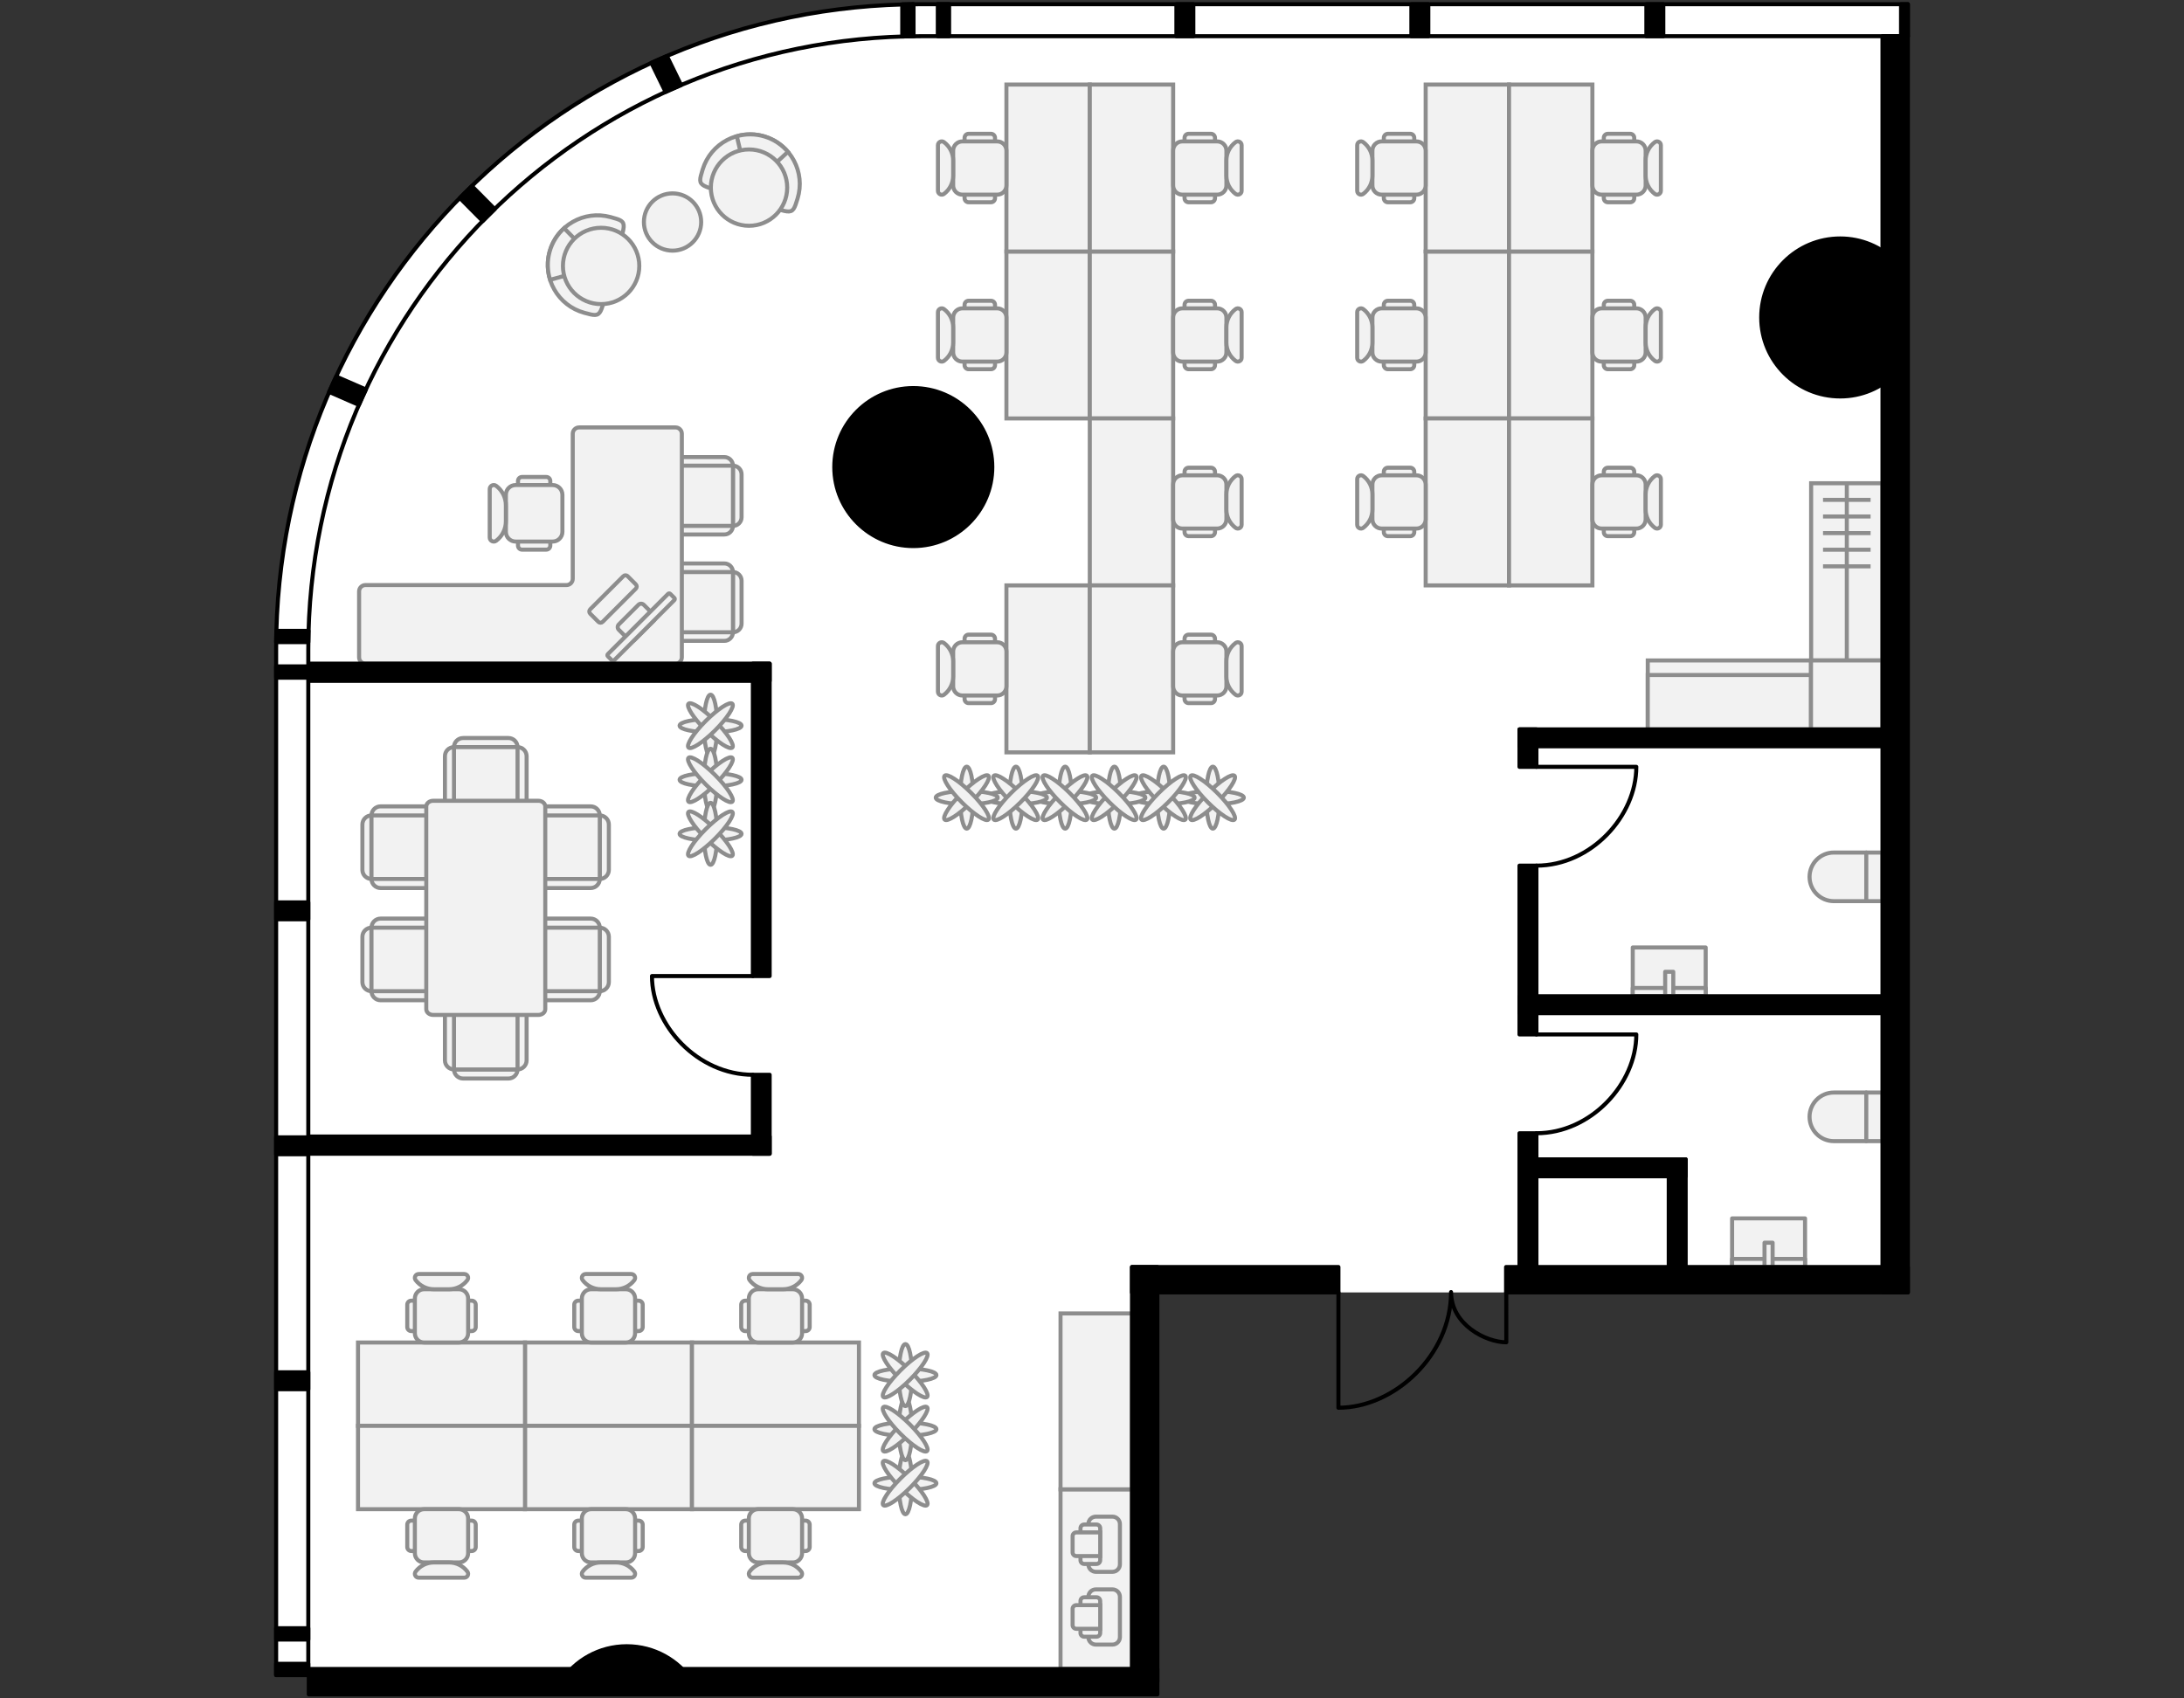 <?xml version="1.0" encoding="utf-8"?>
<!-- Generator: Adobe Illustrator 26.0.2, SVG Export Plug-In . SVG Version: 6.00 Build 0)  -->
<svg version="1.1" xmlns="http://www.w3.org/2000/svg" xmlns:xlink="http://www.w3.org/1999/xlink" x="0px" y="0px"
	 viewBox="0 0 540 420" style="enable-background:new 0 0 540 420;" xml:space="preserve">
<rect x="0" y="0" width="540" height="420" fill="#333333" stroke="none"/>
<style type="text/css">
	.st0{fill:#FFFFFF;}
	.st1{fill:none;stroke:#000000;stroke-linecap:round;stroke-linejoin:round;}
	.st2{fill:#F2F2F2;stroke:#8D8D8D;}
	.st3{fill:#F2F2F2;stroke:#8D8D8D;stroke-linecap:round;stroke-linejoin:round;}
	.st4{fill:none;stroke:#8D8D8D;}
	.st5{fill:#F2F2F2;stroke:#8D8D8D;stroke-linecap:round;stroke-linejoin:round;stroke-miterlimit:10;}
	.st6{fill:none;stroke:#8D8D8D;stroke-linecap:round;stroke-linejoin:round;stroke-miterlimit:10;}
	.st7{stroke:#000000;stroke-linecap:round;stroke-linejoin:round;}
</style>
<g id="Floor">
	<path class="st0" d="M471.728,319.603V1.04l-181.927,0v0h-62.23c-87.977,0-159.296,71.319-159.296,159.296l-0.002,253.902h7.954
		L76.344,419h209.82l0-99.395L471.728,319.603z"/>
</g>
<g id="Windows">
	<path class="st1" d="M76.226,160.52c0-83.708,67.859-151.568,151.567-151.568h243.934V1.04H227.57
		c-87.977,0-159.296,71.319-159.296,159.296v253.902h7.952V160.52z"/>
</g>
<g id="Furniture">
	<g>
		<g>
			<g>
				<path class="st2" d="M173.743,41.887c1.992-6.478,8.858-10.115,15.336-8.123c6.478,1.992,10.115,8.858,8.123,15.336
					c-1.5,4.88-1.11,3.609-12.875-0.008C172.634,45.496,172.266,46.694,173.743,41.887z"/>
				<path class="st2" d="M189.079,33.764c-2.333-0.717-4.713-0.695-6.901-0.082l3.018,12.714l9.623-8.841
					C193.354,35.828,191.404,34.479,189.079,33.764z"/>
			</g>
			<circle class="st2" cx="185.196" cy="46.396" r="9.44"/>
		</g>
		<g>
			<g>
				<path class="st2" d="M144.487,77.358c-6.539-1.783-10.394-8.528-8.612-15.067c1.783-6.539,8.528-10.394,15.067-8.612
					c4.926,1.343,3.643,0.993,0.405,12.869C148.13,78.351,149.339,78.681,144.487,77.358z"/>
				<path class="st2" d="M135.876,62.291c-0.642,2.355-0.543,4.733,0.14,6.9l12.61-3.424l-9.145-9.334
					C137.802,57.952,136.516,59.944,135.876,62.291z"/>
			</g>
			<circle class="st2" cx="148.626" cy="65.767" r="9.44"/>
		</g>
		<circle class="st2" cx="166.286" cy="54.902" r="7.08"/>
	</g>
	<g>
		<g>
			<path class="st3" d="M181.225,130.047c1.176,0,2.129-0.952,2.129-2.127v-10.635c0-1.175-0.953-2.127-2.129-2.127H168.45
				c-1.176,0-2.129,0.952-2.129,2.127v10.635c0,1.175,0.953,2.127,2.129,2.127H181.225z"/>
			<path class="st3" d="M181.225,115.158c0-1.175-0.953-2.127-2.129-2.127H168.45c-1.176,0-2.129,0.952-2.129,2.127v14.889
				c0,1.175,0.953,2.127,2.129,2.127h10.646c1.176,0,2.129-0.952,2.129-2.127V115.158z"/>
			<path class="st3" d="M181.225,130.047v-14.889H168.45c-1.176,0-2.129,0.952-2.129,2.127v10.635c0,1.175,0.953,2.127,2.129,2.127
				H181.225z"/>
		</g>
		<g>
			<path class="st3" d="M181.225,156.355c1.176,0,2.129-0.952,2.129-2.127v-10.635c0-1.175-0.953-2.127-2.129-2.127H168.45
				c-1.176,0-2.129,0.952-2.129,2.127v10.635c0,1.175,0.953,2.127,2.129,2.127H181.225z"/>
			<path class="st3" d="M181.225,141.466c0-1.175-0.953-2.127-2.129-2.127H168.45c-1.176,0-2.129,0.952-2.129,2.127v14.889
				c0,1.175,0.953,2.127,2.129,2.127h10.646c1.176,0,2.129-0.952,2.129-2.127V141.466z"/>
			<path class="st3" d="M181.225,156.355v-14.889H168.45c-1.176,0-2.129,0.952-2.129,2.127v10.635c0,1.175,0.953,2.127,2.129,2.127
				H181.225z"/>
		</g>
		<g>
			<path class="st2" d="M129.075,117.95h5.987c0.552,0,1,0.448,1,1v15.971c0,0.552-0.448,1-1,1h-5.987c-0.552,0-1-0.448-1-1V118.95
				C128.075,118.398,128.522,117.95,129.075,117.95z"/>
			<path class="st2" d="M127.492,119.947h9.152c1.333,0,2.413,1.08,2.413,2.413l0,9.152c0,1.333-1.08,2.413-2.413,2.413l-9.152,0
				c-1.333,0-2.413-1.08-2.413-2.413l0-9.152C125.079,121.027,126.16,119.947,127.492,119.947z"/>
			<path class="st2" d="M122.683,133.725c1.509-1.131,2.396-2.906,2.396-4.792v-3.994c0-1.886-0.888-3.661-2.396-4.792l0,0
				c-0.658-0.493-1.597-0.024-1.597,0.799l0,11.981C121.086,133.749,122.025,134.218,122.683,133.725L122.683,133.725z"/>
		</g>
		<path class="st3" d="M168.587,107.261v55.293c0,0.863-0.7,1.563-1.563,1.563H149.03h-7.415H90.353c-0.863,0-1.563-0.7-1.563-1.563
			v-16.307c0-0.863,0.7-1.563,1.563-1.563h49.699c0.863,0,1.563-0.7,1.563-1.563v-35.86c0-0.863,0.7-1.563,1.563-1.563h23.846
			C167.887,105.698,168.587,106.398,168.587,107.261z"/>
		<g>
			<path class="st3" d="M157.207,144.512l-2.022-2.022c-0.294-0.294-0.772-0.294-1.066,0l-8.197,8.197
				c-0.294,0.294-0.294,0.772,0,1.066l2.022,2.022c0.294,0.294,0.772,0.294,1.066,0l8.197-8.197
				C157.502,145.283,157.502,144.806,157.207,144.512z"/>
			<path class="st3" d="M161.706,152.097l-2.527-2.527c-0.368-0.368-0.965-0.368-1.332,0l-4.843,4.843
				c-0.368,0.368-0.368,0.965,0,1.332l2.527,2.527c0.368,0.368,0.965,0.368,1.332,0l4.843-4.843
				C162.073,153.062,162.073,152.465,161.706,152.097z"/>
			<path class="st3" d="M166.737,147.866l-1.011-1.011c-0.147-0.147-0.386-0.147-0.533,0l-14.905,14.905
				c-0.147,0.147-0.147,0.386,0,0.533l1.011,1.011c0.147,0.147,0.386,0.147,0.533,0l14.905-14.905
				C166.884,148.251,166.884,148.013,166.737,147.866z"/>
		</g>
	</g>
	<g>
		<path class="st2" d="M352.501,103.481h20.611V62.195h-20.611V103.481z"/>
		<path class="st2" d="M352.501,144.767h20.611v-41.286h-20.611V144.767z"/>
		<path class="st2" d="M352.501,62.195h20.611V20.91h-20.611V62.195z"/>
		<path class="st2" d="M373.112,103.481h20.611V62.195h-20.611V103.481z"/>
		<path class="st2" d="M373.112,144.767h20.611v-41.286h-20.611V144.767z"/>
		<path class="st2" d="M373.112,62.195h20.611V20.91h-20.611V62.195z"/>
		<g>
			<path class="st2" d="M403.07,33.087h-5.525c-0.552,0-1,0.448-1,1v14.931c0,0.552,0.448,1,1,1h5.525c0.552,0,1-0.448,1-1V34.087
				C404.07,33.535,403.622,33.087,403.07,33.087z"/>
			<path class="st2" d="M404.619,34.968h-8.622c-1.255,0-2.273,1.018-2.273,2.273v8.622c0,1.255,1.018,2.273,2.273,2.273h8.622
				c1.255,0,2.273-1.018,2.273-2.273v-8.622C406.892,35.986,405.874,34.968,404.619,34.968z"/>
			<path class="st2" d="M409.149,47.948c0.62,0.465,1.505,0.023,1.505-0.752V35.909c0-0.775-0.885-1.217-1.505-0.752l0,0
				c-1.421,1.066-2.257,2.738-2.257,4.515v3.762C406.892,45.21,407.728,46.883,409.149,47.948L409.149,47.948z"/>
		</g>
		<g>
			<path class="st2" d="M403.07,74.373h-5.525c-0.552,0-1,0.448-1,1v14.931c0,0.552,0.448,1,1,1h5.525c0.552,0,1-0.448,1-1V75.373
				C404.07,74.82,403.622,74.373,403.07,74.373z"/>
			<path class="st2" d="M404.619,76.254h-8.622c-1.255,0-2.273,1.018-2.273,2.273v8.622c0,1.255,1.018,2.273,2.273,2.273h8.622
				c1.255,0,2.273-1.018,2.273-2.273v-8.622C406.892,77.272,405.874,76.254,404.619,76.254z"/>
			<path class="st2" d="M409.149,89.234c0.62,0.465,1.505,0.023,1.505-0.752V77.195c0-0.775-0.885-1.217-1.505-0.752l0,0
				c-1.421,1.066-2.257,2.738-2.257,4.515v3.762C406.892,86.496,407.728,88.168,409.149,89.234L409.149,89.234z"/>
		</g>
		<g>
			<path class="st2" d="M403.07,115.658h-5.525c-0.552,0-1,0.448-1,1v14.931c0,0.552,0.448,1,1,1h5.525c0.552,0,1-0.448,1-1v-14.931
				C404.07,116.106,403.622,115.658,403.07,115.658z"/>
			<path class="st2" d="M404.619,117.54h-8.622c-1.255,0-2.273,1.018-2.273,2.273v8.622c0,1.255,1.018,2.273,2.273,2.273h8.622
				c1.255,0,2.273-1.018,2.273-2.273v-8.622C406.892,118.557,405.874,117.54,404.619,117.54z"/>
			<path class="st2" d="M409.149,130.52c0.62,0.465,1.505,0.023,1.505-0.752V118.48c0-0.775-0.885-1.217-1.505-0.752l0,0
				c-1.421,1.066-2.257,2.738-2.257,4.515v3.762C406.892,127.782,407.728,129.454,409.149,130.52L409.149,130.52z"/>
		</g>
		<g>
			<path class="st2" d="M343.154,33.087h5.525c0.552,0,1,0.448,1,1v14.931c0,0.552-0.448,1-1,1h-5.525c-0.552,0-1-0.448-1-1V34.087
				C342.154,33.535,342.602,33.087,343.154,33.087z"/>
			<path class="st2" d="M341.606,34.968h8.622c1.255,0,2.273,1.018,2.273,2.273v8.622c0,1.255-1.018,2.273-2.273,2.273h-8.622
				c-1.255,0-2.273-1.018-2.273-2.273v-8.622C339.332,35.986,340.35,34.968,341.606,34.968z"/>
			<path class="st2" d="M337.075,47.948c1.421-1.066,2.257-2.738,2.257-4.515v-3.762c0-1.777-0.836-3.449-2.257-4.515l0,0
				c-0.62-0.465-1.505-0.023-1.505,0.752v11.287C335.57,47.971,336.455,48.413,337.075,47.948L337.075,47.948z"/>
		</g>
		<g>
			<path class="st2" d="M343.154,74.373h5.525c0.552,0,1,0.448,1,1v14.931c0,0.552-0.448,1-1,1h-5.525c-0.552,0-1-0.448-1-1V75.373
				C342.154,74.82,342.602,74.373,343.154,74.373z"/>
			<path class="st2" d="M341.606,76.254h8.622c1.255,0,2.273,1.018,2.273,2.273v8.622c0,1.255-1.018,2.273-2.273,2.273h-8.622
				c-1.255,0-2.273-1.018-2.273-2.273v-8.622C339.332,77.272,340.35,76.254,341.606,76.254z"/>
			<path class="st2" d="M337.075,89.234c1.421-1.066,2.257-2.738,2.257-4.515v-3.762c0-1.777-0.836-3.449-2.257-4.515l0,0
				c-0.62-0.465-1.505-0.023-1.505,0.752v11.287C335.57,89.257,336.455,89.699,337.075,89.234L337.075,89.234z"/>
		</g>
		<g>
			<path class="st2" d="M343.154,115.658h5.525c0.552,0,1,0.448,1,1v14.931c0,0.552-0.448,1-1,1h-5.525c-0.552,0-1-0.448-1-1
				v-14.931C342.154,116.106,342.602,115.658,343.154,115.658z"/>
			<path class="st2" d="M341.606,117.54h8.622c1.255,0,2.273,1.018,2.273,2.273v8.622c0,1.255-1.018,2.273-2.273,2.273h-8.622
				c-1.255,0-2.273-1.018-2.273-2.273v-8.622C339.332,118.557,340.35,117.54,341.606,117.54z"/>
			<path class="st2" d="M337.075,130.52c1.421-1.066,2.257-2.738,2.257-4.515v-3.762c0-1.777-0.836-3.449-2.257-4.515l0,0
				c-0.62-0.465-1.505-0.023-1.505,0.752v11.287C335.57,130.542,336.455,130.985,337.075,130.52L337.075,130.52z"/>
		</g>
	</g>
	<g>
		<path class="st2" d="M248.841,103.481h20.611V62.195h-20.611V103.481z"/>
		<path class="st2" d="M248.841,62.195h20.611V20.91h-20.611V62.195z"/>
		<path class="st2" d="M269.453,103.481h20.611V62.195h-20.611V103.481z"/>
		<path class="st2" d="M269.453,144.767h20.611v-41.286h-20.611V144.767z"/>
		<path class="st2" d="M269.453,62.195h20.611V20.91h-20.611V62.195z"/>
		<g>
			<path class="st2" d="M299.41,33.087h-5.525c-0.552,0-1,0.448-1,1v14.931c0,0.552,0.448,1,1,1h5.525c0.552,0,1-0.448,1-1V34.087
				C300.41,33.535,299.963,33.087,299.41,33.087z"/>
			<path class="st2" d="M300.959,34.968h-8.622c-1.255,0-2.273,1.018-2.273,2.273v8.622c0,1.255,1.018,2.273,2.273,2.273h8.622
				c1.255,0,2.273-1.018,2.273-2.273v-8.622C303.232,35.986,302.214,34.968,300.959,34.968z"/>
			<path class="st2" d="M305.49,47.948c0.62,0.465,1.505,0.023,1.505-0.752V35.909c0-0.775-0.885-1.217-1.505-0.752l0,0
				c-1.421,1.066-2.257,2.738-2.257,4.515v3.762C303.232,45.21,304.068,46.883,305.49,47.948L305.49,47.948z"/>
		</g>
		<g>
			<path class="st2" d="M299.41,74.373h-5.525c-0.552,0-1,0.448-1,1v14.931c0,0.552,0.448,1,1,1h5.525c0.552,0,1-0.448,1-1V75.373
				C300.41,74.82,299.963,74.373,299.41,74.373z"/>
			<path class="st2" d="M300.959,76.254h-8.622c-1.255,0-2.273,1.018-2.273,2.273v8.622c0,1.255,1.018,2.273,2.273,2.273h8.622
				c1.255,0,2.273-1.018,2.273-2.273v-8.622C303.232,77.272,302.214,76.254,300.959,76.254z"/>
			<path class="st2" d="M305.49,89.234c0.62,0.465,1.505,0.023,1.505-0.752V77.195c0-0.775-0.885-1.217-1.505-0.752l0,0
				c-1.421,1.066-2.257,2.738-2.257,4.515v3.762C303.232,86.496,304.068,88.168,305.49,89.234L305.49,89.234z"/>
		</g>
		<g>
			<path class="st2" d="M299.41,115.658h-5.525c-0.552,0-1,0.448-1,1v14.931c0,0.552,0.448,1,1,1h5.525c0.552,0,1-0.448,1-1v-14.931
				C300.41,116.106,299.963,115.658,299.41,115.658z"/>
			<path class="st2" d="M300.959,117.54h-8.622c-1.255,0-2.273,1.018-2.273,2.273v8.622c0,1.255,1.018,2.273,2.273,2.273h8.622
				c1.255,0,2.273-1.018,2.273-2.273v-8.622C303.232,118.557,302.214,117.54,300.959,117.54z"/>
			<path class="st2" d="M305.49,130.52c0.62,0.465,1.505,0.023,1.505-0.752V118.48c0-0.775-0.885-1.217-1.505-0.752l0,0
				c-1.421,1.066-2.257,2.738-2.257,4.515v3.762C303.232,127.782,304.068,129.454,305.49,130.52L305.49,130.52z"/>
		</g>
		<g>
			<path class="st2" d="M239.495,33.087h5.525c0.552,0,1,0.448,1,1v14.931c0,0.552-0.448,1-1,1h-5.525c-0.552,0-1-0.448-1-1V34.087
				C238.495,33.535,238.942,33.087,239.495,33.087z"/>
			<path class="st2" d="M237.946,34.968h8.622c1.255,0,2.273,1.018,2.273,2.273v8.622c0,1.255-1.018,2.273-2.273,2.273h-8.622
				c-1.255,0-2.273-1.018-2.273-2.273v-8.622C235.673,35.986,236.691,34.968,237.946,34.968z"/>
			<path class="st2" d="M233.415,47.948c1.421-1.066,2.257-2.738,2.257-4.515v-3.762c0-1.777-0.836-3.449-2.257-4.515l0,0
				c-0.62-0.465-1.505-0.023-1.505,0.752v11.287C231.911,47.971,232.796,48.413,233.415,47.948L233.415,47.948z"/>
		</g>
		<g>
			<path class="st2" d="M239.495,74.373h5.525c0.552,0,1,0.448,1,1v14.931c0,0.552-0.448,1-1,1h-5.525c-0.552,0-1-0.448-1-1V75.373
				C238.495,74.82,238.942,74.373,239.495,74.373z"/>
			<path class="st2" d="M237.946,76.254h8.622c1.255,0,2.273,1.018,2.273,2.273v8.622c0,1.255-1.018,2.273-2.273,2.273h-8.622
				c-1.255,0-2.273-1.018-2.273-2.273v-8.622C235.673,77.272,236.691,76.254,237.946,76.254z"/>
			<path class="st2" d="M233.415,89.234c1.421-1.066,2.257-2.738,2.257-4.515v-3.762c0-1.777-0.836-3.449-2.257-4.515l0,0
				c-0.62-0.465-1.505-0.023-1.505,0.752v11.287C231.911,89.257,232.796,89.699,233.415,89.234L233.415,89.234z"/>
		</g>
		<path class="st2" d="M248.841,186.052h20.611v-41.286h-20.611V186.052z"/>
		<path class="st2" d="M269.453,186.052h20.611v-41.286h-20.611V186.052z"/>
		<g>
			<path class="st2" d="M299.41,156.944h-5.525c-0.552,0-1,0.448-1,1v14.931c0,0.552,0.448,1,1,1h5.525c0.552,0,1-0.448,1-1v-14.931
				C300.41,157.392,299.963,156.944,299.41,156.944z"/>
			<path class="st2" d="M300.959,158.825h-8.622c-1.255,0-2.273,1.018-2.273,2.273v8.622c0,1.255,1.018,2.273,2.273,2.273h8.622
				c1.255,0,2.273-1.018,2.273-2.273v-8.622C303.232,159.843,302.214,158.825,300.959,158.825z"/>
			<path class="st2" d="M305.49,171.806c0.62,0.465,1.505,0.023,1.505-0.752v-11.287c0-0.775-0.885-1.217-1.505-0.752l0,0
				c-1.421,1.066-2.257,2.738-2.257,4.515v3.762C303.232,169.068,304.068,170.74,305.49,171.806L305.49,171.806z"/>
		</g>
		<g>
			<path class="st2" d="M239.495,156.944h5.525c0.552,0,1,0.448,1,1v14.931c0,0.552-0.448,1-1,1h-5.525c-0.552,0-1-0.448-1-1
				v-14.931C238.495,157.392,238.942,156.944,239.495,156.944z"/>
			<path class="st2" d="M237.946,158.825h8.622c1.255,0,2.273,1.018,2.273,2.273v8.622c0,1.255-1.018,2.273-2.273,2.273h-8.622
				c-1.255,0-2.273-1.018-2.273-2.273v-8.622C235.673,159.843,236.691,158.825,237.946,158.825z"/>
			<path class="st2" d="M233.415,171.806c1.421-1.066,2.257-2.738,2.257-4.515v-3.762c0-1.777-0.836-3.449-2.257-4.515l0,0
				c-0.62-0.465-1.505-0.023-1.505,0.752v11.287C231.911,171.828,232.796,172.27,233.415,171.806L233.415,171.806z"/>
		</g>
		<g>
			<g>
				<ellipse class="st2" cx="299.88" cy="197.253" rx="1.642" ry="7.663"/>
				<ellipse class="st2" cx="299.88" cy="197.253" rx="7.663" ry="1.642"/>
				
					<ellipse transform="matrix(0.707 -0.707 0.707 0.707 -51.646 269.822)" class="st2" cx="299.88" cy="197.253" rx="7.663" ry="1.642"/>
				
					<ellipse transform="matrix(0.707 -0.707 0.707 0.707 -51.646 269.822)" class="st2" cx="299.88" cy="197.253" rx="1.642" ry="7.663"/>
			</g>
			<g>
				<ellipse class="st2" cx="287.709" cy="197.253" rx="1.642" ry="7.663"/>
				<ellipse class="st2" cx="287.709" cy="197.253" rx="7.663" ry="1.642"/>
				
					<ellipse transform="matrix(0.707 -0.707 0.707 0.707 -55.211 261.215)" class="st2" cx="287.709" cy="197.253" rx="1.642" ry="7.663"/>
				
					<ellipse transform="matrix(0.707 -0.707 0.707 0.707 -55.211 261.215)" class="st2" cx="287.709" cy="197.253" rx="7.663" ry="1.642"/>
			</g>
			<g>
				<ellipse class="st2" cx="275.538" cy="197.253" rx="1.642" ry="7.663"/>
				<ellipse class="st2" cx="275.538" cy="197.253" rx="7.663" ry="1.642"/>
				
					<ellipse transform="matrix(0.707 -0.707 0.707 0.707 -58.776 252.609)" class="st2" cx="275.538" cy="197.253" rx="7.663" ry="1.642"/>
				
					<ellipse transform="matrix(0.707 -0.707 0.707 0.707 -58.776 252.609)" class="st2" cx="275.538" cy="197.253" rx="1.642" ry="7.663"/>
			</g>
			<g>
				<ellipse class="st2" cx="263.367" cy="197.253" rx="1.642" ry="7.663"/>
				<ellipse class="st2" cx="263.367" cy="197.253" rx="7.663" ry="1.642"/>
				
					<ellipse transform="matrix(0.707 -0.707 0.707 0.707 -62.341 244.003)" class="st2" cx="263.367" cy="197.253" rx="7.663" ry="1.642"/>
				
					<ellipse transform="matrix(0.707 -0.707 0.707 0.707 -62.341 244.003)" class="st2" cx="263.367" cy="197.253" rx="1.642" ry="7.663"/>
			</g>
			<g>
				<ellipse class="st2" cx="251.196" cy="197.253" rx="1.642" ry="7.663"/>
				<ellipse class="st2" cx="251.196" cy="197.253" rx="7.663" ry="1.642"/>
				
					<ellipse transform="matrix(0.707 -0.707 0.707 0.707 -65.906 235.397)" class="st2" cx="251.196" cy="197.253" rx="1.642" ry="7.663"/>
				
					<ellipse transform="matrix(0.707 -0.707 0.707 0.707 -65.906 235.397)" class="st2" cx="251.196" cy="197.253" rx="7.663" ry="1.642"/>
			</g>
			<g>
				<ellipse class="st2" cx="239.025" cy="197.253" rx="1.642" ry="7.663"/>
				<ellipse class="st2" cx="239.025" cy="197.253" rx="7.663" ry="1.642"/>
				
					<ellipse transform="matrix(0.707 -0.707 0.707 0.707 -69.47 226.79)" class="st2" cx="239.025" cy="197.253" rx="7.663" ry="1.642"/>
				
					<ellipse transform="matrix(0.707 -0.707 0.707 0.707 -69.47 226.79)" class="st2" cx="239.025" cy="197.253" rx="1.642" ry="7.663"/>
			</g>
		</g>
	</g>
	<g>
		<g>
			<rect x="447.807" y="119.5" class="st2" width="17.642" height="43.827"/>
			<line class="st4" x1="450.747" y1="123.611" x2="462.509" y2="123.611"/>
			<line class="st4" x1="450.747" y1="127.721" x2="462.509" y2="127.721"/>
			<line class="st4" x1="450.747" y1="131.831" x2="462.509" y2="131.831"/>
			<line class="st4" x1="450.747" y1="135.942" x2="462.509" y2="135.942"/>
			<line class="st4" x1="450.747" y1="140.052" x2="462.509" y2="140.052"/>
			<line class="st4" x1="456.628" y1="119.5" x2="456.628" y2="163.327"/>
		</g>
		<g>
			<rect x="407.414" y="163.327" class="st2" width="40.36" height="17.046"/>
			<rect x="407.414" y="166.923" class="st2" width="40.36" height="13.45"/>
		</g>
		
			<rect x="448.089" y="163.012" transform="matrix(-1.836970e-16 1 -1 -1.836970e-16 628.462 -284.762)" class="st2" width="17.046" height="17.675"/>
	</g>
	<g>
		<g>
			<path class="st3" d="M148.295,217.36c1.241,0,2.246-1.005,2.246-2.244v-11.22c0-1.239-1.005-2.244-2.246-2.244h-13.478
				c-1.241,0-2.246,1.005-2.246,2.244v11.22c0,1.239,1.005,2.244,2.246,2.244H148.295z"/>
			<path class="st3" d="M148.295,201.652c0-1.239-1.005-2.244-2.246-2.244h-11.232c-1.241,0-2.246,1.005-2.246,2.244v15.708
				c0,1.239,1.005,2.244,2.246,2.244h11.232c1.241,0,2.246-1.005,2.246-2.244V201.652z"/>
			<path class="st3" d="M148.295,217.36v-15.708h-13.478c-1.241,0-2.246,1.005-2.246,2.244v11.22c0,1.239,1.005,2.244,2.246,2.244
				H148.295z"/>
		</g>
		<g>
			<path class="st3" d="M127.961,184.755c0-1.241-1.005-2.246-2.244-2.246h-11.22c-1.239,0-2.244,1.005-2.244,2.246v13.478
				c0,1.241,1.005,2.246,2.244,2.246h11.22c1.239,0,2.244-1.005,2.244-2.246V184.755z"/>
			<path class="st3" d="M112.253,184.755c-1.239,0-2.244,1.005-2.244,2.246v11.232c0,1.241,1.005,2.246,2.244,2.246h15.708
				c1.239,0,2.244-1.005,2.244-2.246v-11.232c0-1.241-1.005-2.246-2.244-2.246H112.253z"/>
			<path class="st3" d="M127.961,184.755h-15.708v13.478c0,1.241,1.005,2.246,2.244,2.246h11.22c1.239,0,2.244-1.005,2.244-2.246
				V184.755z"/>
		</g>
		<g>
			<path class="st3" d="M112.253,264.463c0,1.241,1.005,2.246,2.244,2.246h11.22c1.239,0,2.244-1.005,2.244-2.246v-13.478
				c0-1.241-1.005-2.246-2.244-2.246h-11.22c-1.239,0-2.244,1.005-2.244,2.246L112.253,264.463z"/>
			<path class="st3" d="M127.961,264.463c1.239,0,2.244-1.005,2.244-2.246v-11.232c0-1.241-1.005-2.246-2.244-2.246h-15.708
				c-1.239,0-2.244,1.005-2.244,2.246l0,11.232c0,1.241,1.005,2.246,2.244,2.246H127.961z"/>
			<path class="st3" d="M112.253,264.463h15.708v-13.478c0-1.241-1.005-2.246-2.244-2.246h-11.22c-1.239,0-2.244,1.005-2.244,2.246
				L112.253,264.463z"/>
		</g>
		<g>
			<path class="st3" d="M148.295,245.115c1.241,0,2.246-1.005,2.246-2.244v-11.22c0-1.239-1.005-2.244-2.246-2.244h-13.478
				c-1.241,0-2.246,1.005-2.246,2.244v11.22c0,1.239,1.005,2.244,2.246,2.244H148.295z"/>
			<path class="st3" d="M148.295,229.406c0-1.239-1.005-2.244-2.246-2.244h-11.232c-1.241,0-2.246,1.005-2.246,2.244v15.708
				c0,1.239,1.005,2.244,2.246,2.244h11.232c1.241,0,2.246-1.005,2.246-2.244V229.406z"/>
			<path class="st3" d="M148.295,245.115v-15.708h-13.478c-1.241,0-2.246,1.005-2.246,2.244v11.22c0,1.239,1.005,2.244,2.246,2.244
				H148.295z"/>
		</g>
		<g>
			<path class="st3" d="M91.85,217.36c-1.241,0-2.246-1.005-2.246-2.244v-11.22c0-1.239,1.005-2.244,2.246-2.244h13.478
				c1.241,0,2.246,1.005,2.246,2.244v11.22c0,1.239-1.005,2.244-2.246,2.244H91.85z"/>
			<path class="st3" d="M91.85,201.652c0-1.239,1.005-2.244,2.246-2.244h11.232c1.241,0,2.246,1.005,2.246,2.244v15.708
				c0,1.239-1.005,2.244-2.246,2.244H94.097c-1.241,0-2.246-1.005-2.246-2.244V201.652z"/>
			<path class="st3" d="M91.85,217.36v-15.708h13.478c1.241,0,2.246,1.005,2.246,2.244v11.22c0,1.239-1.005,2.244-2.246,2.244H91.85
				z"/>
		</g>
		<g>
			<path class="st3" d="M91.85,245.115c-1.241,0-2.246-1.005-2.246-2.244v-11.22c0-1.239,1.005-2.244,2.246-2.244h13.478
				c1.241,0,2.246,1.005,2.246,2.244v11.22c0,1.239-1.005,2.244-2.246,2.244H91.85z"/>
			<path class="st3" d="M91.85,229.406c0-1.239,1.005-2.244,2.246-2.244h11.232c1.241,0,2.246,1.005,2.246,2.244v15.708
				c0,1.239-1.005,2.244-2.246,2.244H94.097c-1.241,0-2.246-1.005-2.246-2.244V229.406z"/>
			<path class="st3" d="M91.85,245.115v-15.708h13.478c1.241,0,2.246,1.005,2.246,2.244v11.22c0,1.239-1.005,2.244-2.246,2.244
				H91.85z"/>
		</g>
		<path class="st3" d="M105.397,199.443v50.125c0,0.782,0.763,1.417,1.705,1.417h22.156h3.855c0.941,0,1.705-0.634,1.705-1.417
			v-50.125c0-0.782-0.763-1.417-1.705-1.417h-26.011C106.16,198.027,105.397,198.661,105.397,199.443z"/>
	</g>
	<g>
		<g>
			<path class="st2" d="M171.09,331.992v20.611h-41.286v-20.611H171.09z"/>
			<path class="st2" d="M212.376,331.992v20.611H171.09v-20.611H212.376z"/>
			<path class="st2" d="M129.804,331.992v20.611H88.519v-20.611H129.804z"/>
			<path class="st2" d="M171.09,352.603v20.611h-41.286v-20.611H171.09z"/>
			<path class="st2" d="M212.376,352.603v20.611H171.09v-20.611H212.376z"/>
			<path class="st2" d="M129.804,352.603v20.611H88.519v-20.611H129.804z"/>
			<g>
				<path class="st2" d="M100.696,382.561v-5.525c0-0.552,0.448-1,1-1h14.931c0.552,0,1,0.448,1,1v5.525c0,0.552-0.448,1-1,1
					h-14.931C101.144,383.561,100.696,383.113,100.696,382.561z"/>
				<path class="st2" d="M102.577,384.11v-8.622c0-1.255,1.018-2.273,2.273-2.273h8.622c1.255,0,2.273,1.018,2.273,2.273v8.622
					c0,1.255-1.018,2.273-2.273,2.273h-8.622C103.595,386.383,102.577,385.365,102.577,384.11z"/>
				<path class="st2" d="M115.557,388.64c0.465,0.62,0.023,1.505-0.752,1.505h-11.287c-0.775,0-1.217-0.885-0.752-1.505l0,0
					c1.066-1.421,2.738-2.257,4.515-2.257h3.762C112.819,386.383,114.492,387.219,115.557,388.64L115.557,388.64z"/>
			</g>
			<g>
				<path class="st2" d="M141.982,382.561v-5.525c0-0.552,0.448-1,1-1h14.931c0.552,0,1,0.448,1,1v5.525c0,0.552-0.448,1-1,1
					h-14.931C142.429,383.561,141.982,383.113,141.982,382.561z"/>
				<path class="st2" d="M143.863,384.11v-8.622c0-1.255,1.018-2.273,2.273-2.273h8.622c1.255,0,2.273,1.018,2.273,2.273v8.622
					c0,1.255-1.018,2.273-2.273,2.273h-8.622C144.881,386.383,143.863,385.365,143.863,384.11z"/>
				<path class="st2" d="M156.843,388.64c0.465,0.62,0.023,1.505-0.752,1.505h-11.287c-0.775,0-1.217-0.885-0.752-1.505l0,0
					c1.066-1.421,2.738-2.257,4.515-2.257h3.762C154.105,386.383,155.777,387.219,156.843,388.64L156.843,388.64z"/>
			</g>
			<g>
				<path class="st2" d="M183.267,382.561v-5.525c0-0.552,0.448-1,1-1h14.931c0.552,0,1,0.448,1,1v5.525c0,0.552-0.448,1-1,1
					h-14.931C183.715,383.561,183.267,383.113,183.267,382.561z"/>
				<path class="st2" d="M185.149,384.11v-8.622c0-1.255,1.018-2.273,2.273-2.273h8.622c1.255,0,2.273,1.018,2.273,2.273v8.622
					c0,1.255-1.018,2.273-2.273,2.273h-8.622C186.166,386.383,185.149,385.365,185.149,384.11z"/>
				<path class="st2" d="M198.129,388.64c0.465,0.62,0.023,1.505-0.752,1.505h-11.287c-0.775,0-1.217-0.885-0.752-1.505l0,0
					c1.066-1.421,2.738-2.257,4.515-2.257h3.762C195.391,386.383,197.063,387.219,198.129,388.64L198.129,388.64z"/>
			</g>
			<g>
				<path class="st2" d="M100.696,322.645v5.525c0,0.552,0.448,1,1,1h14.931c0.552,0,1-0.448,1-1v-5.525c0-0.552-0.448-1-1-1
					h-14.931C101.144,321.645,100.696,322.093,100.696,322.645z"/>
				<path class="st2" d="M102.577,321.097v8.622c0,1.255,1.018,2.273,2.273,2.273h8.622c1.255,0,2.273-1.018,2.273-2.273v-8.622
					c0-1.255-1.018-2.273-2.273-2.273h-8.622C103.595,318.823,102.577,319.841,102.577,321.097z"/>
				<path class="st2" d="M115.557,316.566c-1.066,1.421-2.738,2.257-4.515,2.257h-3.762c-1.777,0-3.449-0.836-4.515-2.257l0,0
					c-0.465-0.62-0.023-1.505,0.752-1.505h11.287C115.58,315.061,116.022,315.946,115.557,316.566L115.557,316.566z"/>
			</g>
			<g>
				<path class="st2" d="M141.982,322.645v5.525c0,0.552,0.448,1,1,1h14.931c0.552,0,1-0.448,1-1v-5.525c0-0.552-0.448-1-1-1
					h-14.931C142.429,321.645,141.982,322.093,141.982,322.645z"/>
				<path class="st2" d="M143.863,321.097v8.622c0,1.255,1.018,2.273,2.273,2.273h8.622c1.255,0,2.273-1.018,2.273-2.273v-8.622
					c0-1.255-1.018-2.273-2.273-2.273h-8.622C144.881,318.823,143.863,319.841,143.863,321.097z"/>
				<path class="st2" d="M156.843,316.566c-1.066,1.421-2.738,2.257-4.515,2.257h-3.762c-1.777,0-3.449-0.836-4.515-2.257l0,0
					c-0.465-0.62-0.023-1.505,0.752-1.505h11.287C156.866,315.061,157.308,315.946,156.843,316.566L156.843,316.566z"/>
			</g>
			<g>
				<path class="st2" d="M183.267,322.645v5.525c0,0.552,0.448,1,1,1h14.931c0.552,0,1-0.448,1-1v-5.525c0-0.552-0.448-1-1-1
					h-14.931C183.715,321.645,183.267,322.093,183.267,322.645z"/>
				<path class="st2" d="M185.149,321.097v8.622c0,1.255,1.018,2.273,2.273,2.273h8.622c1.255,0,2.273-1.018,2.273-2.273v-8.622
					c0-1.255-1.018-2.273-2.273-2.273h-8.622C186.166,318.823,185.149,319.841,185.149,321.097z"/>
				<path class="st2" d="M198.129,316.566c-1.066,1.421-2.738,2.257-4.515,2.257h-3.762c-1.777,0-3.449-0.836-4.515-2.257l0,0
					c-0.465-0.62-0.023-1.505,0.752-1.505h11.287C198.151,315.061,198.594,315.946,198.129,316.566L198.129,316.566z"/>
			</g>
		</g>
		<g>
			<g>
				<ellipse class="st2" cx="223.868" cy="366.802" rx="7.663" ry="1.642"/>
				<ellipse class="st2" cx="223.868" cy="366.802" rx="1.642" ry="7.663"/>
				
					<ellipse transform="matrix(0.707 -0.707 0.707 0.707 -193.798 265.732)" class="st2" cx="223.868" cy="366.802" rx="1.642" ry="7.663"/>
				
					<ellipse transform="matrix(0.707 -0.707 0.707 0.707 -193.798 265.732)" class="st2" cx="223.868" cy="366.802" rx="7.663" ry="1.642"/>
			</g>
			<g>
				<ellipse class="st2" cx="223.868" cy="353.426" rx="7.663" ry="1.642"/>
				<ellipse class="st2" cx="223.868" cy="353.426" rx="1.642" ry="7.663"/>
				
					<ellipse transform="matrix(0.707 -0.707 0.707 0.707 -184.341 261.815)" class="st2" cx="223.868" cy="353.426" rx="7.663" ry="1.642"/>
				
					<ellipse transform="matrix(0.707 -0.707 0.707 0.707 -184.341 261.815)" class="st2" cx="223.868" cy="353.426" rx="1.642" ry="7.663"/>
			</g>
			<g>
				<ellipse class="st2" cx="223.868" cy="340.051" rx="7.663" ry="1.642"/>
				<ellipse class="st2" cx="223.868" cy="340.051" rx="1.642" ry="7.663"/>
				
					<ellipse transform="matrix(0.707 -0.707 0.707 0.707 -174.883 257.897)" class="st2" cx="223.868" cy="340.051" rx="1.642" ry="7.663"/>
				
					<ellipse transform="matrix(0.707 -0.707 0.707 0.707 -174.883 257.897)" class="st2" cx="223.868" cy="340.051" rx="7.663" ry="1.642"/>
			</g>
		</g>
	</g>
	<g>
		<g>
			<ellipse class="st2" cx="175.691" cy="179.451" rx="7.663" ry="1.642"/>
			<ellipse class="st2" cx="175.691" cy="179.451" rx="1.642" ry="7.663"/>
			
				<ellipse transform="matrix(0.707 -0.707 0.707 0.707 -75.433 176.792)" class="st2" cx="175.691" cy="179.451" rx="1.642" ry="7.663"/>
			
				<ellipse transform="matrix(0.707 -0.707 0.707 0.707 -75.433 176.792)" class="st2" cx="175.691" cy="179.451" rx="7.663" ry="1.642"/>
		</g>
		<g>
			<ellipse class="st2" cx="175.691" cy="192.827" rx="7.663" ry="1.642"/>
			<ellipse class="st2" cx="175.691" cy="192.827" rx="1.642" ry="7.663"/>
			
				<ellipse transform="matrix(0.707 -0.707 0.707 0.707 -84.89 180.71)" class="st2" cx="175.691" cy="192.827" rx="7.663" ry="1.642"/>
			
				<ellipse transform="matrix(0.707 -0.707 0.707 0.707 -84.89 180.71)" class="st2" cx="175.691" cy="192.827" rx="1.642" ry="7.663"/>
		</g>
		<g>
			<ellipse class="st2" cx="175.691" cy="206.202" rx="7.663" ry="1.642"/>
			<ellipse class="st2" cx="175.691" cy="206.202" rx="1.642" ry="7.663"/>
			
				<ellipse transform="matrix(0.707 -0.707 0.707 0.707 -94.348 184.627)" class="st2" cx="175.691" cy="206.202" rx="1.642" ry="7.663"/>
			
				<ellipse transform="matrix(0.707 -0.707 0.707 0.707 -94.348 184.627)" class="st2" cx="175.691" cy="206.202" rx="7.663" ry="1.642"/>
		</g>
	</g>
	<g>
		<rect x="262.218" y="368.299" class="st2" width="17.67" height="44.423"/>
		<rect x="262.218" y="324.802" class="st2" width="17.67" height="43.497"/>
		<g>
			<path class="st2" d="M275.056,388.703h-4.105c-1.02,0-1.847-0.827-1.847-1.847V376.9c0-1.02,0.827-1.847,1.847-1.847h4.105
				c1.02,0,1.847,0.827,1.847,1.847v9.955C276.903,387.876,276.076,388.703,275.056,388.703z"/>
			<path class="st2" d="M271.104,386.753h-3.028c-0.51,0-0.924-0.414-0.924-0.924v-7.903c0-0.51,0.414-0.924,0.924-0.924h3.028
				c0.51,0,0.924,0.414,0.924,0.924v7.903C272.028,386.34,271.615,386.753,271.104,386.753z"/>
			<path class="st2" d="M266.127,384.803h5.901v-5.85h-5.901c-0.51,0-0.924,0.414-0.924,0.924v4.003
				C265.203,384.39,265.616,384.803,266.127,384.803z"/>
		</g>
		<g>
			<path class="st2" d="M275.056,406.694h-4.105c-1.02,0-1.847-0.827-1.847-1.847v-9.955c0-1.02,0.827-1.847,1.847-1.847h4.105
				c1.02,0,1.847,0.827,1.847,1.847v9.955C276.903,405.867,276.076,406.694,275.056,406.694z"/>
			<path class="st2" d="M271.104,404.744h-3.028c-0.51,0-0.924-0.414-0.924-0.924v-7.903c0-0.51,0.414-0.924,0.924-0.924h3.028
				c0.51,0,0.924,0.414,0.924,0.924v7.903C272.028,404.33,271.615,404.744,271.104,404.744z"/>
			<path class="st2" d="M266.127,402.794h5.901v-5.85h-5.901c-0.51,0-0.924,0.414-0.924,0.924v4.003
				C265.203,402.38,265.616,402.794,266.127,402.794z"/>
		</g>
	</g>
</g>
<g id="Plumbing">
	<g>
		<path class="st5" d="M447.416,276.186L447.416,276.186c0,3.32,2.691,6.011,6.011,6.011l12.022,0v-12.022h-12.022
			C450.107,270.175,447.416,272.866,447.416,276.186z"/>
		<line class="st6" x1="461.442" y1="282.197" x2="461.442" y2="270.175"/>
	</g>
	<g>
		<path class="st5" d="M447.416,216.839L447.416,216.839c0,3.32,2.691,6.011,6.011,6.011l12.022,0v-12.022h-12.022
			C450.107,210.828,447.416,213.519,447.416,216.839z"/>
		<line class="st6" x1="461.442" y1="222.851" x2="461.442" y2="210.828"/>
	</g>
	<g>
		<rect x="428.267" y="301.301" class="st5" width="18.034" height="12.022"/>
		<rect x="428.267" y="311.32" class="st5" width="18.034" height="2.004"/>
		<rect x="436.282" y="307.312" class="st5" width="2.004" height="6.011"/>
	</g>
	<g>
		<rect x="403.702" y="234.301" class="st5" width="18.034" height="12.022"/>
		<rect x="403.702" y="244.32" class="st5" width="18.034" height="2.004"/>
		<rect x="411.717" y="240.312" class="st5" width="2.004" height="6.011"/>
	</g>
</g>
<g id="Walls">
	<rect x="407.068" y="1.04" class="st7" width="4.188" height="7.913"/>
	<rect x="348.967" y="1.04" class="st7" width="4.188" height="7.913"/>
	<rect x="290.865" y="1.04" class="st7" width="4.188" height="7.913"/>
	<rect x="470.038" y="1.04" class="st7" width="1.69" height="7.913"/>
	<rect x="231.878" y="1" class="st7" width="2.792" height="7.954"/>
	<polygon class="st7" points="223.083,1.072 225.874,1 225.874,8.954 223.083,9.026 	"/>
	
		<rect x="68.273" y="339.359" transform="matrix(-1 -4.528168e-11 4.528168e-11 -1 144.499 682.906)" class="st7" width="7.954" height="4.188"/>
	
		<rect x="68.273" y="281.255" transform="matrix(-1 -4.413815e-11 4.413815e-11 -1 144.499 566.694)" class="st7" width="7.954" height="4.183"/>
	
		<rect x="68.273" y="223.155" transform="matrix(-1 -4.528168e-11 4.528168e-11 -1 144.499 450.496)" class="st7" width="7.954" height="4.186"/>
	<polygon class="st7" points="88.726,100.125 81.368,96.916 83.131,93.119 90.468,96.318 	"/>
	
		<rect x="115.92" y="46.296" transform="matrix(0.71 -0.704 0.704 0.71 -1.195 97.704)" class="st7" width="4.185" height="8.014"/>
	<polygon class="st7" points="164.566,22.731 161.058,15.548 164.884,13.849 168.394,21.035 	"/>
	
		<rect x="68.272" y="411.447" transform="matrix(-1 -4.505297e-11 4.505297e-11 -1 144.499 825.685)" class="st7" width="7.954" height="2.791"/>
	
		<rect x="68.272" y="402.652" transform="matrix(-1 -4.505297e-11 4.505297e-11 -1 144.499 808.095)" class="st7" width="7.954" height="2.791"/>
	
		<rect x="68.272" y="164.797" transform="matrix(-1 -4.505297e-11 4.505297e-11 -1 144.499 332.384)" class="st7" width="7.954" height="2.791"/>
	<polygon class="st7" points="76.226,158.797 68.272,158.797 68.329,156.006 76.283,156.006 	"/>
	<circle class="st7" cx="225.815" cy="115.504" r="19.536"/>
	<path class="st7" d="M468.589,64.503c-3.518-3.414-8.298-5.535-13.587-5.535c-10.79,0-19.536,8.747-19.536,19.536
		s8.747,19.536,19.536,19.536c5.289,0,10.069-2.121,13.587-5.535V64.503z"/>
	<path class="st7" d="M171.248,415.861c-3.498-5.274-9.476-8.761-16.28-8.761c-6.803,0-12.781,3.486-16.28,8.761H171.248z"/>
	<rect x="76.344" y="412.722" class="st7" width="209.82" height="6.278"/>
	
		<rect x="313.264" y="161.14" transform="matrix(6.123234e-17 -1 1 6.123234e-17 304.309 632.867)" class="st7" width="310.648" height="6.278"/>
	<rect x="279.888" y="313.324" class="st7" width="6.276" height="102.537"/>
	<rect x="375.698" y="280.242" class="st7" width="4.186" height="36.222"/>
	<rect x="375.698" y="214.066" class="st7" width="4.186" height="41.746"/>
	<rect x="375.698" y="180.373" class="st7" width="4.186" height="9.263"/>
	<rect x="412.602" y="286.704" class="st7" width="4.186" height="29.759"/>
	<rect x="279.888" y="313.324" class="st7" width="51.041" height="6.28"/>
	<rect x="372.385" y="313.324" class="st7" width="99.342" height="6.28"/>
	<rect x="377.791" y="286.704" class="st7" width="38.998" height="4.184"/>
	<rect x="375.698" y="246.369" class="st7" width="92.891" height="4.184"/>
	<rect x="375.698" y="180.373" class="st7" width="92.891" height="4.184"/>
	<rect x="186.15" y="265.787" class="st7" width="4.15" height="19.521"/>
	<rect x="186.15" y="164.116" class="st7" width="4.15" height="77.255"/>
	<rect x="76.693" y="281.055" class="st7" width="113.607" height="4.253"/>
	<rect x="76.693" y="164.116" class="st7" width="113.607" height="4.253"/>
</g>
<g id="Doors">
	<path class="st1" d="M379.884,255.812h24.698c0,12.215-11.227,24.43-24.698,24.43"/>
	<path class="st1" d="M379.884,189.636h24.698c0,12.215-11.227,24.43-24.698,24.43"/>
	<path class="st1" d="M186.15,241.371h-24.949c0,12.208,11.341,24.415,24.949,24.415"/>
	<path class="st1" d="M372.432,319.521l0.002,12.418c-4.958,0-13.655-4.33-13.655-12.418c0,15.599-13.993,28.604-27.851,28.604
		l0-28.522"/>
</g>
</svg>
